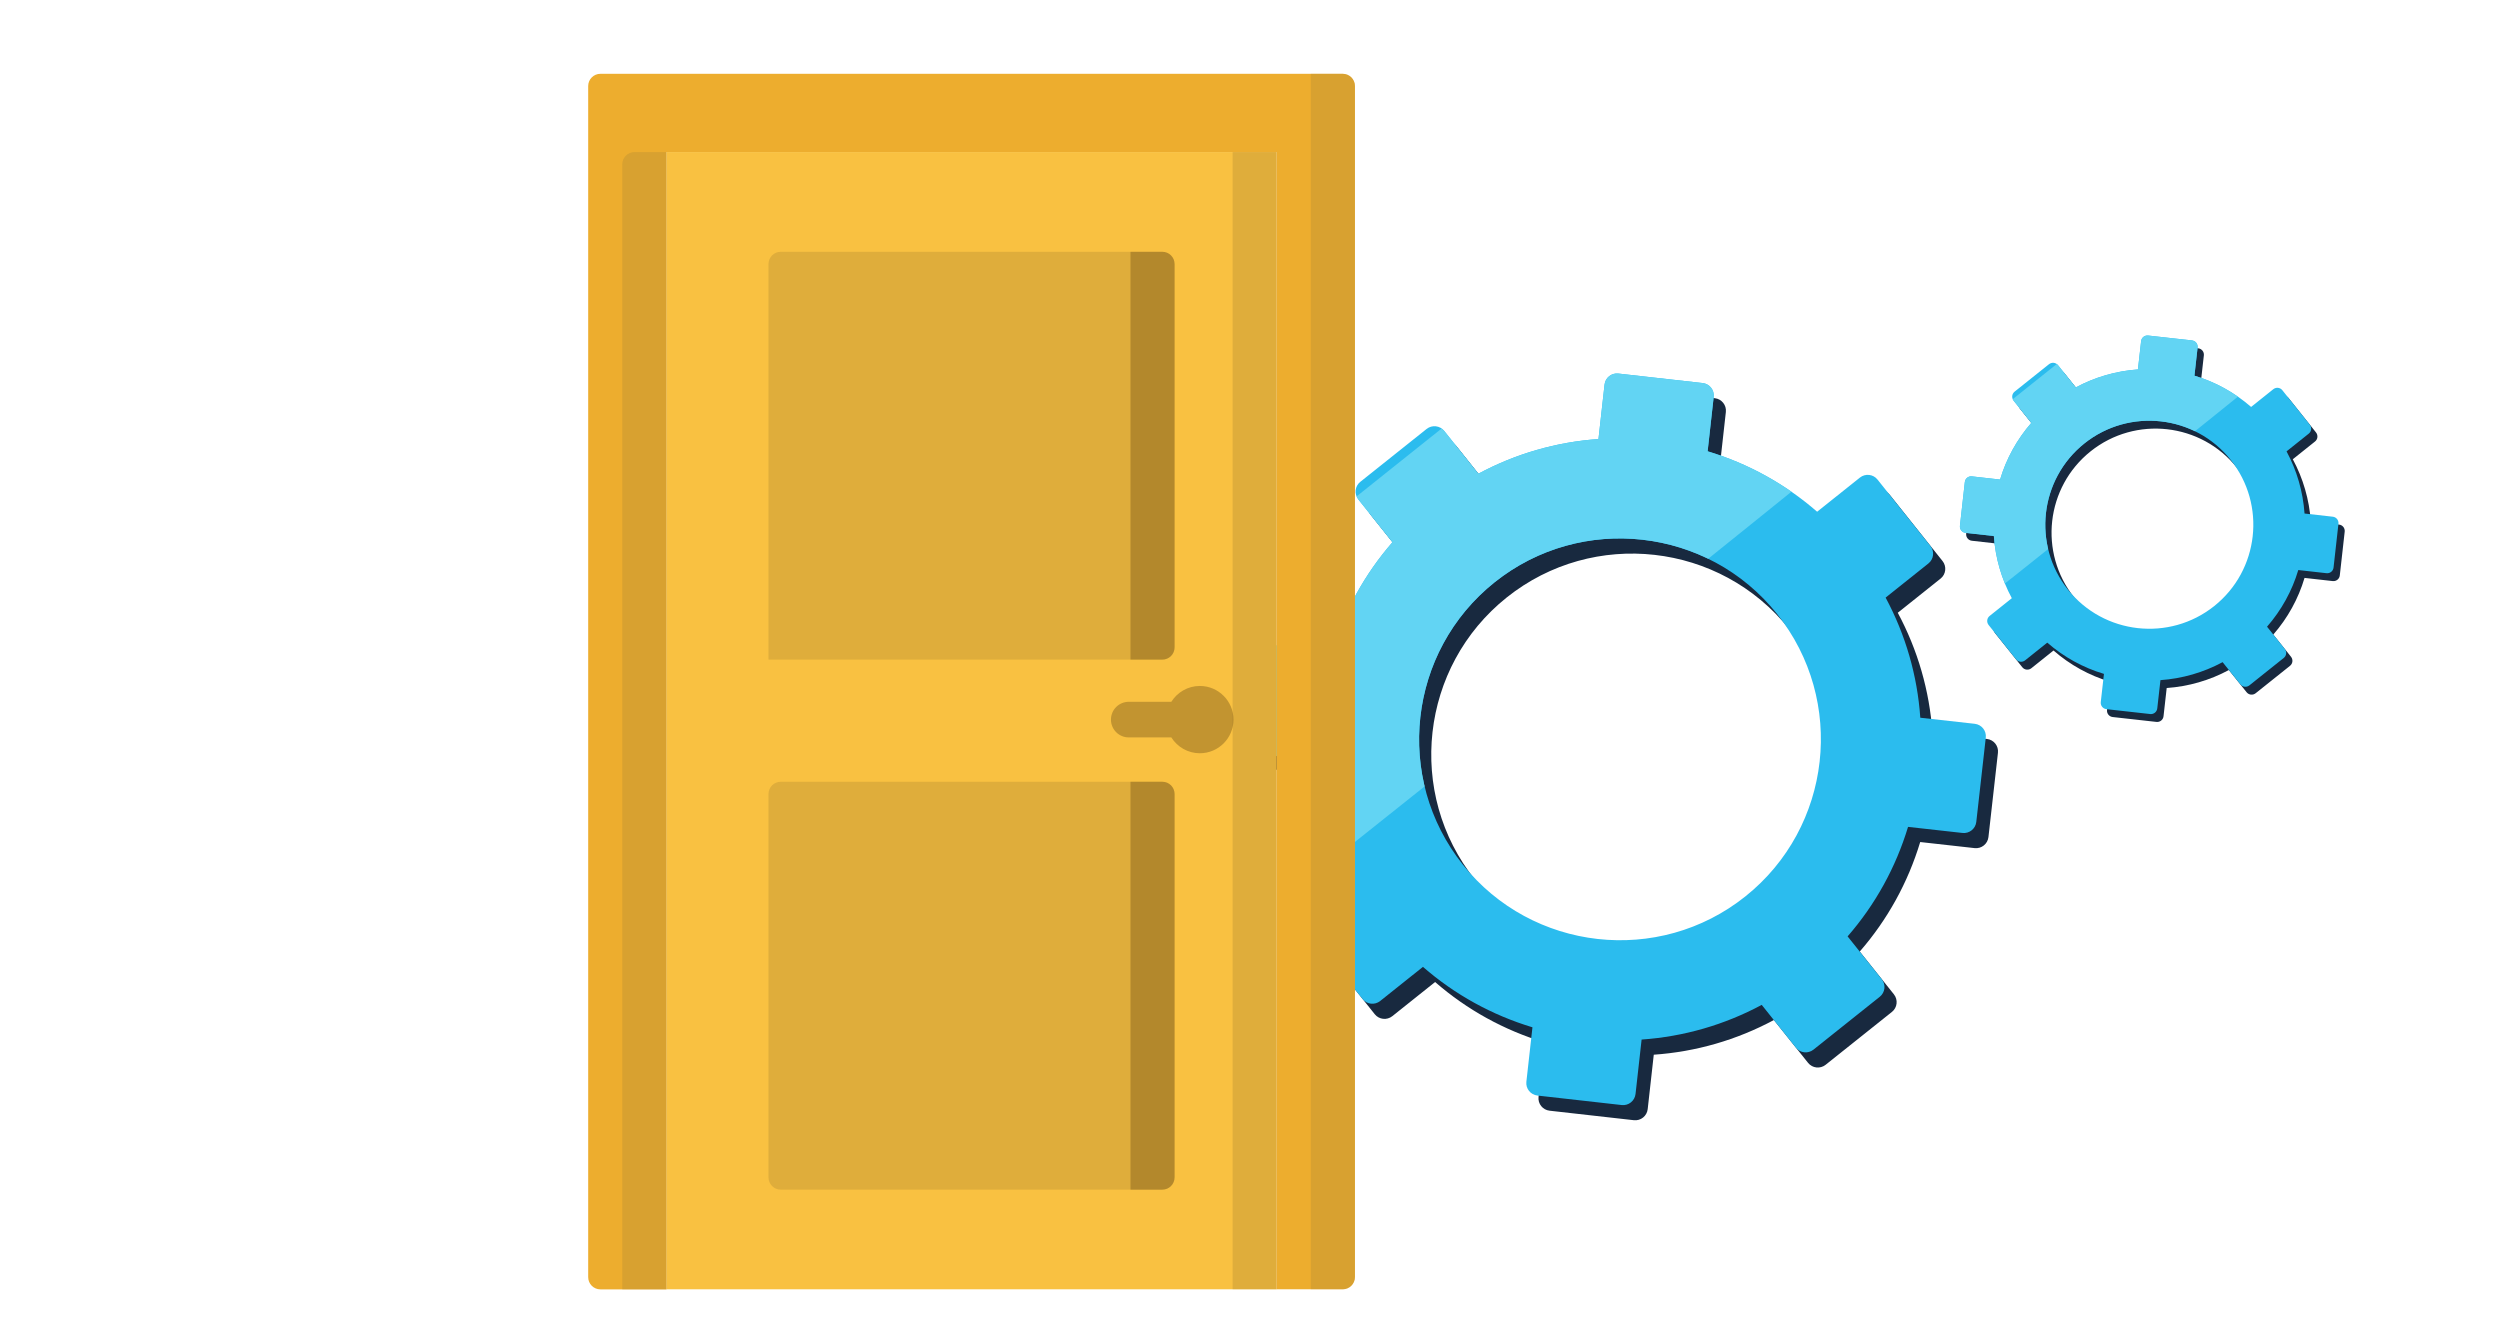 <?xml version="1.0" encoding="UTF-8"?>
<svg id="Layer_1" data-name="Layer 1" xmlns="http://www.w3.org/2000/svg" xmlns:xlink="http://www.w3.org/1999/xlink" viewBox="0 0 292 157">
  <defs>
    <style>
      .cls-1 {
        fill: none;
      }

      .cls-2 {
        clip-path: url(#clippath);
      }

      .cls-3 {
        fill: #f9c141;
      }

      .cls-4 {
        fill: #edad2e;
      }

      .cls-5 {
        fill: #18293f;
      }

      .cls-6 {
        fill: #62d4f3;
      }

      .cls-7 {
        fill: #2bbcee;
      }

      .cls-8 {
        clip-path: url(#clippath-1);
      }

      .cls-9 {
        fill: #725118;
      }

      .cls-9, .cls-10 {
        opacity: .4;
      }

      .cls-10 {
        fill: #b99032;
      }
    </style>
    <clipPath id="clippath">
      <path class="cls-1" d="m219.79,114.37l-3.99-5c3.24-3.72,5.63-8.06,7.06-12.79l6.36.71c.8.09,1.52-.49,1.61-1.29l1.11-9.85c.09-.8-.49-1.52-1.29-1.61l-6.36-.71c-.34-4.92-1.72-9.69-4.05-14.03l5-3.99c.63-.5.73-1.42.23-2.05l-6.18-7.75c-.5-.63-1.42-.73-2.05-.23l-5,3.99c-3.72-3.24-8.06-5.63-12.79-7.06l.71-6.36c.09-.8-.49-1.52-1.29-1.61l-9.85-1.11c-.8-.09-1.52.49-1.61,1.29l-.71,6.36c-4.92.34-9.69,1.72-14.03,4.05l-3.99-5c-.5-.63-1.42-.73-2.05-.23l-7.75,6.18c-.63.5-.73,1.42-.23,2.05l3.99,5c-3.24,3.72-5.63,8.06-7.06,12.79l-6.36-.71c-.8-.09-1.52.49-1.61,1.29l-1.11,9.85c-.09.8.49,1.52,1.29,1.61l6.36.71c.34,4.92,1.72,9.69,4.05,14.03l-5,3.99c-.63.5-.73,1.42-.23,2.05l6.18,7.75c.5.63,1.42.73,2.05.23l5-3.99c3.72,3.24,8.06,5.63,12.79,7.06l-.71,6.36c-.09.8.49,1.52,1.29,1.61l9.85,1.11c.8.09,1.52-.49,1.61-1.29l.71-6.36c4.92-.34,9.69-1.72,14.03-4.05l3.99,5c.5.63,1.42.73,2.05.23l7.75-6.18c.63-.5.73-1.42.23-2.05Zm-48.92-13.37c-8.08-10.12-6.41-24.92,3.7-32.99,10.12-8.08,24.92-6.41,32.99,3.7,8.08,10.12,6.41,24.92-3.7,32.99-10.12,8.08-24.92,6.41-32.99-3.7Z"/>
    </clipPath>
    <clipPath id="clippath-1">
      <path class="cls-1" d="m266.86,75.79l-2.07-2.59c1.68-1.93,2.92-4.17,3.65-6.62l3.29.37c.41.05.79-.25.83-.67l.57-5.1c.05-.41-.25-.79-.67-.83l-3.29-.37c-.18-2.55-.89-5.01-2.1-7.26l2.59-2.07c.33-.26.38-.73.12-1.06l-3.2-4.01c-.26-.33-.73-.38-1.06-.12l-2.59,2.07c-1.93-1.68-4.17-2.92-6.62-3.65l.37-3.29c.05-.41-.25-.79-.67-.83l-5.1-.57c-.41-.05-.79.25-.83.67l-.37,3.29c-2.55.18-5.01.89-7.26,2.1l-2.07-2.59c-.26-.33-.73-.38-1.06-.12l-4.01,3.2c-.33.26-.38.73-.12,1.06l2.07,2.59c-1.68,1.93-2.92,4.17-3.65,6.62l-3.29-.37c-.41-.05-.79.25-.83.67l-.57,5.1c-.05.41.25.79.67.83l3.29.37c.18,2.55.89,5.01,2.1,7.26l-2.59,2.07c-.33.26-.38.73-.12,1.06l3.2,4.01c.26.33.73.38,1.06.12l2.59-2.07c1.93,1.68,4.17,2.92,6.62,3.65l-.37,3.29c-.05.41.25.79.67.83l5.1.57c.41.05.79-.25.83-.67l.37-3.29c2.55-.18,5.01-.89,7.26-2.1l2.07,2.59c.26.33.73.38,1.06.12l4.01-3.2c.33-.26.38-.73.12-1.06Zm-25.32-6.92c-4.18-5.24-3.32-12.9,1.92-17.08,5.24-4.18,12.9-3.32,17.08,1.92,4.18,5.24,3.32,12.9-1.92,17.08-5.24,4.18-12.9,3.32-17.08-1.92Z"/>
    </clipPath>
  </defs>
  <g>
    <path class="cls-5" d="m221.21,116.14l-3.99-5c3.24-3.72,5.63-8.06,7.06-12.79l6.36.71c.8.09,1.52-.49,1.61-1.29l1.11-9.85c.09-.8-.49-1.52-1.29-1.61l-6.36-.71c-.34-4.92-1.72-9.69-4.05-14.03l5-3.99c.63-.5.73-1.42.23-2.05l-6.18-7.75c-.5-.63-1.42-.73-2.05-.23l-5,3.99c-3.72-3.24-8.06-5.63-12.79-7.06l.71-6.36c.09-.8-.49-1.52-1.29-1.61l-9.85-1.11c-.8-.09-1.52.49-1.61,1.29l-.71,6.36c-4.92.34-9.69,1.72-14.03,4.05l-3.99-5c-.5-.63-1.42-.73-2.05-.23l-7.75,6.18c-.63.5-.73,1.42-.23,2.05l3.99,5c-3.24,3.72-5.63,8.06-7.06,12.79l-6.36-.71c-.8-.09-1.52.49-1.61,1.29l-1.11,9.85c-.09.8.49,1.52,1.29,1.61l6.36.71c.34,4.92,1.72,9.69,4.05,14.03l-5,3.99c-.63.5-.73,1.42-.23,2.05l6.18,7.75c.5.63,1.42.73,2.05.23l5-3.99c3.72,3.24,8.06,5.63,12.79,7.06l-.71,6.36c-.09.8.49,1.52,1.29,1.61l9.85,1.11c.8.09,1.52-.49,1.61-1.29l.71-6.36c4.92-.34,9.69-1.72,14.03-4.05l3.99,5c.5.63,1.42.73,2.05.23l7.75-6.18c.63-.5.73-1.42.23-2.05Zm-48.92-13.37c-8.08-10.12-6.41-24.92,3.7-32.99,10.12-8.08,24.92-6.41,32.99,3.7,8.08,10.12,6.41,24.92-3.7,32.99-10.12,8.08-24.92,6.41-32.99-3.7Z"/>
    <path class="cls-7" d="m219.79,114.37l-3.99-5c3.24-3.72,5.63-8.06,7.06-12.79l6.36.71c.8.09,1.52-.49,1.61-1.29l1.11-9.85c.09-.8-.49-1.52-1.29-1.61l-6.36-.71c-.34-4.92-1.72-9.69-4.05-14.03l5-3.99c.63-.5.73-1.42.23-2.05l-6.18-7.75c-.5-.63-1.42-.73-2.05-.23l-5,3.99c-3.72-3.24-8.06-5.63-12.79-7.06l.71-6.36c.09-.8-.49-1.52-1.29-1.61l-9.85-1.11c-.8-.09-1.52.49-1.61,1.29l-.71,6.36c-4.92.34-9.69,1.72-14.03,4.05l-3.99-5c-.5-.63-1.42-.73-2.05-.23l-7.75,6.18c-.63.5-.73,1.42-.23,2.05l3.99,5c-3.24,3.72-5.63,8.06-7.06,12.79l-6.36-.71c-.8-.09-1.52.49-1.61,1.29l-1.11,9.85c-.09.8.49,1.52,1.29,1.61l6.36.71c.34,4.92,1.72,9.69,4.05,14.03l-5,3.99c-.63.5-.73,1.42-.23,2.05l6.18,7.75c.5.63,1.42.73,2.05.23l5-3.99c3.72,3.24,8.06,5.63,12.79,7.06l-.71,6.36c-.09.8.49,1.52,1.29,1.61l9.85,1.11c.8.09,1.52-.49,1.61-1.29l.71-6.36c4.92-.34,9.69-1.72,14.03-4.05l3.99,5c.5.63,1.42.73,2.05.23l7.75-6.18c.63-.5.73-1.42.23-2.05Zm-48.92-13.37c-8.08-10.12-6.41-24.92,3.7-32.99,10.12-8.08,24.92-6.41,32.99,3.7,8.08,10.12,6.41,24.92-3.7,32.99-10.12,8.08-24.92,6.41-32.99-3.7Z"/>
    <g class="cls-2">
      <path class="cls-6" d="m214.24,53.4s-65.57,52.95-65.87,52.57-19.29-24.55-19.29-24.55l66.59-53.15,18.57,25.13Z"/>
    </g>
    <path class="cls-5" d="m267.59,76.71l-2.07-2.59c1.68-1.93,2.92-4.17,3.65-6.62l3.29.37c.41.05.79-.25.83-.67l.57-5.1c.05-.41-.25-.79-.67-.83l-3.29-.37c-.18-2.55-.89-5.01-2.1-7.26l2.59-2.07c.33-.26.38-.73.12-1.06l-3.2-4.01c-.26-.33-.73-.38-1.06-.12l-2.59,2.07c-1.93-1.68-4.17-2.92-6.62-3.65l.37-3.29c.05-.41-.25-.79-.67-.83l-5.1-.57c-.41-.05-.79.25-.83.67l-.37,3.29c-2.55.18-5.01.89-7.26,2.1l-2.07-2.59c-.26-.33-.73-.38-1.06-.12l-4.01,3.2c-.33.26-.38.73-.12,1.06l2.07,2.59c-1.68,1.93-2.92,4.17-3.65,6.62l-3.29-.37c-.41-.05-.79.25-.83.67l-.57,5.1c-.05.41.25.79.67.83l3.29.37c.18,2.55.89,5.01,2.1,7.26l-2.59,2.07c-.33.26-.38.73-.12,1.06l3.2,4.01c.26.33.73.38,1.06.12l2.59-2.07c1.93,1.68,4.17,2.92,6.62,3.65l-.37,3.29c-.05.41.25.79.67.83l5.1.57c.41.05.79-.25.83-.67l.37-3.29c2.55-.18,5.01-.89,7.26-2.1l2.07,2.59c.26.33.73.38,1.06.12l4.01-3.2c.33-.26.38-.73.12-1.06Zm-25.32-6.92c-4.18-5.24-3.32-12.9,1.92-17.08,5.24-4.18,12.9-3.32,17.08,1.92,4.18,5.24,3.32,12.9-1.92,17.08s-12.9,3.32-17.08-1.92Z"/>
    <path class="cls-7" d="m266.86,75.79l-2.07-2.59c1.68-1.93,2.92-4.17,3.65-6.62l3.29.37c.41.05.79-.25.83-.67l.57-5.1c.05-.41-.25-.79-.67-.83l-3.29-.37c-.18-2.55-.89-5.01-2.1-7.26l2.59-2.07c.33-.26.38-.73.12-1.06l-3.2-4.01c-.26-.33-.73-.38-1.06-.12l-2.59,2.07c-1.93-1.68-4.17-2.92-6.62-3.65l.37-3.29c.05-.41-.25-.79-.67-.83l-5.1-.57c-.41-.05-.79.25-.83.67l-.37,3.29c-2.55.18-5.01.89-7.26,2.1l-2.07-2.59c-.26-.33-.73-.38-1.06-.12l-4.01,3.2c-.33.26-.38.73-.12,1.06l2.07,2.59c-1.68,1.93-2.92,4.17-3.65,6.62l-3.29-.37c-.41-.05-.79.25-.83.67l-.57,5.1c-.05.41.25.79.67.83l3.29.37c.18,2.55.89,5.01,2.1,7.26l-2.59,2.07c-.33.26-.38.73-.12,1.06l3.2,4.01c.26.33.73.38,1.06.12l2.59-2.07c1.93,1.68,4.17,2.92,6.62,3.65l-.37,3.29c-.05.41.25.79.67.83l5.1.57c.41.05.79-.25.83-.67l.37-3.29c2.55-.18,5.01-.89,7.26-2.1l2.07,2.59c.26.33.73.38,1.06.12l4.01-3.2c.33-.26.38-.73.12-1.06Zm-25.32-6.92c-4.18-5.24-3.32-12.9,1.92-17.08,5.24-4.18,12.9-3.32,17.08,1.92,4.18,5.24,3.32,12.9-1.92,17.08-5.24,4.18-12.9,3.32-17.08-1.92Z"/>
    <g class="cls-8">
      <path class="cls-6" d="m263.98,44.24s-33.94,27.4-34.09,27.21-9.98-12.71-9.98-12.71l34.46-27.51,9.61,13Z"/>
    </g>
  </g>
  <path class="cls-3" d="m77.83,17.76h71.28v132.83h-71.28V17.76Z"/>
  <path class="cls-10" d="m143.97,17.76h5.15v132.83h-5.15V17.76Z"/>
  <path class="cls-4" d="m70.13,8.62c-.79,0-1.43.64-1.43,1.43v139.12c0,.79.64,1.43,1.43,1.43h7.71V17.76h71.28v132.83h7.71c.79,0,1.43-.64,1.43-1.43V10.05c0-.79-.64-1.43-1.43-1.43h-86.7Z"/>
  <path class="cls-10" d="m72.68,150.6h5.15V17.76h-3.72c-.79,0-1.43.64-1.43,1.43v131.4h0Z"/>
  <path class="cls-10" d="m153.1,8.62v141.97h3.72c.79,0,1.43-.64,1.43-1.43V10.05c0-.79-.64-1.43-1.43-1.43h-3.72Z"/>
  <path class="cls-10" d="m135.76,77.04h-46V30.84c0-.79.64-1.43,1.43-1.43h44.57c.79,0,1.43.64,1.43,1.43v44.78c0,.79-.64,1.43-1.43,1.43Z"/>
  <path class="cls-9" d="m132.04,29.41v47.63h3.72c.79,0,1.43-.64,1.43-1.43V30.84c0-.79-.64-1.43-1.43-1.43h-3.72Z"/>
  <path class="cls-10" d="m135.76,138.95h-44.57c-.79,0-1.43-.64-1.43-1.43v-44.78c0-.79.64-1.43,1.43-1.43h44.57c.79,0,1.43.64,1.43,1.43v44.78c0,.79-.64,1.43-1.43,1.43h0Z"/>
  <path class="cls-9" d="m132.04,91.32v47.63h3.72c.79,0,1.43-.64,1.43-1.43v-44.78c0-.79-.64-1.43-1.43-1.43h-3.72Z"/>
  <path class="cls-9" d="m144.07,84.05c0-2.17-1.76-3.93-3.93-3.93-1.4,0-2.63.74-3.33,1.85h-4.97c-1.15,0-2.08.93-2.08,2.08s.93,2.08,2.08,2.08h4.97c.7,1.11,1.93,1.85,3.33,1.85,2.17,0,3.93-1.76,3.93-3.93Z"/>
</svg>